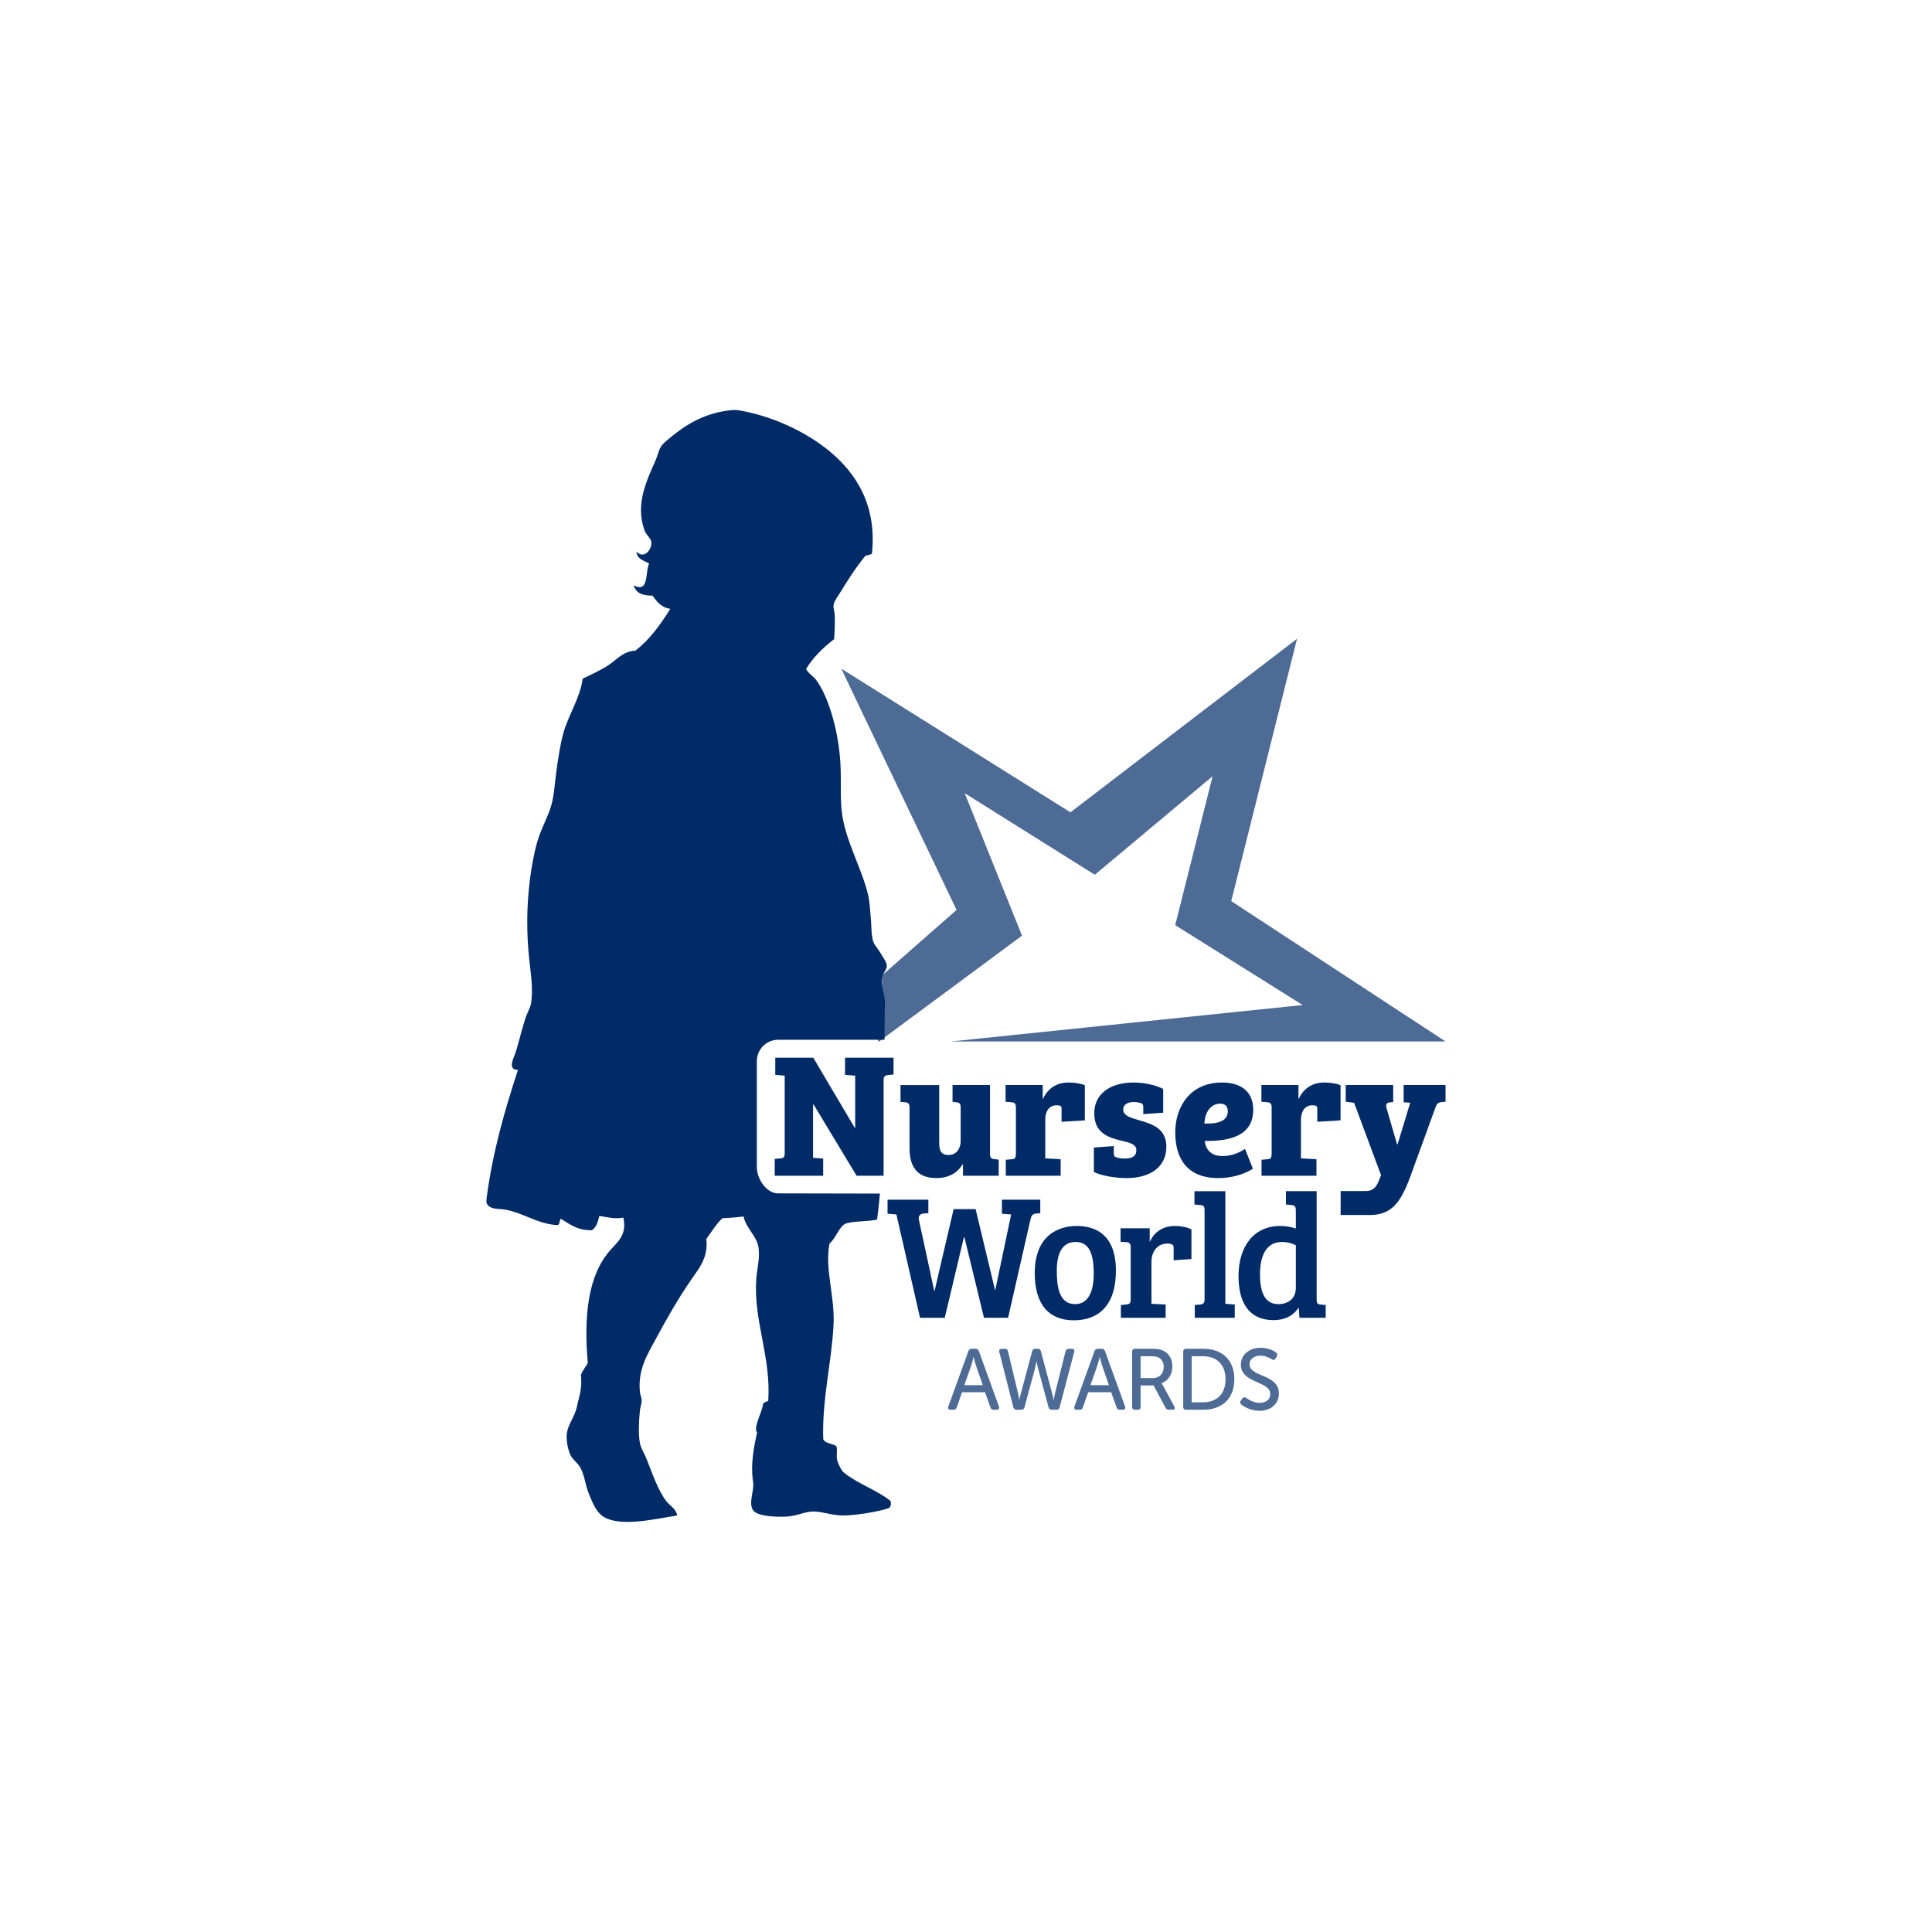 <svg width="280" height="280" viewBox="0 0 280 280" fill="none" xmlns="http://www.w3.org/2000/svg">
<g clip-path="url(#clip0_4078_104798)">
<path d="M209.501 150.94L178.441 130.594L187.975 92.576L155.136 117.728L121.924 96.907L138.632 131.873L129.553 139.847L127.801 141.386C128.027 142.917 127.781 144.526 127.069 145.88C126.956 146.391 126.788 146.883 126.562 147.347C127.11 148.464 127.342 149.705 127.259 150.94H127.403L130.125 148.925L148.117 135.603L139.814 114.957L158.667 126.777L175.738 112.496L170.322 134.082L188.791 145.656L137.798 150.94H209.501Z" fill="#4D6B95"/>
<path d="M109.1 214.488C109.098 214.474 109.098 214.46 109.096 214.445C108.938 214.445 108.784 214.46 109.1 214.488Z" fill="#002B67"/>
<path d="M122.298 213.411C121.871 213.057 121.369 211.895 121.301 211.501C121.197 210.891 121.401 210.075 121.219 209.593C120.655 209.186 119.631 209.241 119.31 208.595C119.12 202.793 120.534 197.401 120.804 191.995C121.013 187.798 119.491 183.916 120.223 180.207C121.045 179.601 121.595 177.829 122.463 177.384C123.314 176.95 125.913 177.049 127.112 176.752C127.108 176.721 127.3 175.441 127.524 172.983L112.768 172.953C111.074 172.953 109.687 170.848 109.687 169.153V153.775C109.687 152.081 111.074 150.694 112.768 150.694H128.194C128.202 147.726 128.223 145.503 128.274 145.344C128.258 144.361 127.694 143.066 127.859 141.692C127.942 140.993 128.54 140.537 128.522 139.947C128.508 139.435 127.933 138.692 127.61 138.121C127.269 137.52 126.683 136.934 126.53 136.379C126.232 135.291 126.313 134.061 126.199 132.975C126.082 131.865 126.055 130.698 125.783 129.571C124.906 125.93 122.593 121.914 122.048 118.035C121.724 115.72 121.951 113.327 121.799 110.645C121.554 106.329 120.261 101.367 118.396 98.692C117.932 98.028 117.141 97.618 116.818 96.95C117.879 95.217 119.311 93.853 120.885 92.633C120.979 91.342 121.021 90.186 120.969 89.063C120.949 88.641 120.76 88.126 120.803 87.736C120.871 87.108 121.418 86.448 121.799 85.826C123.015 83.843 124.125 82.118 125.451 80.514C125.815 80.49 126.093 80.38 126.364 80.266C127.12 73.266 124.096 68.569 120.139 65.325C116.83 62.611 111.859 60.216 106.857 59.431H106.111C102.589 59.749 99.86 61.217 97.561 63.083C96.914 63.608 96.092 64.209 95.735 64.826C95.459 65.303 95.319 65.984 95.071 66.569C93.909 69.323 91.965 72.866 93.41 76.862C93.666 77.57 94.379 78.048 94.406 78.605C94.464 79.793 93.231 81.067 92.249 79.934C92.297 81.075 93.341 81.221 94.074 81.677C93.466 82.944 94.118 85.991 91.833 84.832C92.206 86.028 93.153 86.311 94.573 86.326C95.195 87.197 95.832 88.054 97.146 88.236C95.718 90.514 94.181 92.685 92.083 94.295C90.15 94.394 89.264 95.785 87.849 96.619C86.709 97.291 85.675 97.768 84.447 98.362C84.072 101.204 82.326 103.691 81.624 106.33C81.169 108.041 80.903 109.835 80.628 111.81C80.35 113.811 80.323 115.586 79.715 117.288C79.157 118.848 78.373 120.288 77.888 121.936C77.368 123.71 77.044 125.585 76.809 127.414C76.303 131.366 76.289 135.291 76.727 139.285C76.942 141.254 77.271 143.276 76.975 145.344C76.877 146.036 76.408 146.76 76.145 147.587C75.629 149.202 75.35 150.445 74.818 152.234C74.491 153.328 73.444 155.041 75.066 155.056C73.156 160.921 71.387 166.929 70.5 173.816V174.315C70.909 175.367 72.277 175.141 73.24 175.311C75.749 175.751 78.027 177.426 80.793 177.552C81.191 177.48 81.022 176.84 81.292 176.638C82.558 177.42 83.697 178.327 85.773 178.298C86.418 177.892 86.659 177.082 86.852 176.224C88.085 176.398 88.96 176.701 90.338 176.472C90.901 178.98 89.522 179.961 88.429 181.203C85.233 184.841 84.581 190.634 85.192 197.557C84.85 198.1 84.467 198.602 84.196 199.217C84.32 200.672 84.169 201.698 83.865 202.786C83.712 203.33 83.61 203.98 83.449 204.446C82.973 205.828 82.126 206.767 82.121 208.18C82.118 209.154 82.35 210.193 82.702 210.92C82.991 211.517 83.639 211.952 84.031 212.581C84.685 213.631 84.837 215.186 85.276 216.315C85.643 217.258 86.142 218.523 86.852 219.303C88.977 221.64 94.985 220.114 98.142 219.636C97.996 218.647 97.085 218.238 96.564 217.56C95.307 215.925 94.509 213.414 93.659 211.336C93.354 210.589 92.879 209.856 92.746 209.177C92.491 207.882 92.594 205.84 92.746 204.362C92.794 203.888 93.013 203.438 92.996 202.951C92.979 202.498 92.786 202.161 92.746 201.79C92.398 198.55 93.818 196.313 94.987 194.153C96.694 191.001 98.2 188.336 100.134 185.52C101.413 183.658 102.625 182.308 102.375 179.543C103.122 178.52 103.786 177.413 104.7 176.555C105.42 176.533 106.706 176.434 107.771 176.307C108.085 177.953 109.69 179.147 109.93 180.789C110.161 182.378 109.69 183.947 109.597 185.437C109.214 191.554 111.761 196.605 111.341 203.035C111.07 203.152 110.727 203.196 110.593 203.449C110.503 204.551 109.103 206.959 109.727 207.592C109.194 209.971 108.822 212.191 109.095 214.446C109.256 214.446 109.422 214.46 109.099 214.49C109.444 215.834 108.435 217.648 109.099 218.807C109.639 219.748 112.232 219.859 113.831 219.803C115.52 219.742 116.61 219.051 117.898 219.056C119.208 219.061 120.676 219.643 122.132 219.636C124.718 219.626 128.737 218.753 128.938 218.473C129.141 218.191 129.194 217.821 129.024 217.499C127.131 215.962 124.207 214.995 122.298 213.411Z" fill="#002B67"/>
<path d="M122.471 153.289V155.784L123.938 155.887V163.474H123.891L120.957 158.521L118.013 153.541L117.864 153.288H112.36V155.783L113.724 155.886V167.137C113.724 167.698 113.565 167.829 113.126 167.876L112.275 167.96V170.399H119.302V167.904L117.835 167.801V160.082H117.919L118.209 160.559L124.143 170.399H128.058V156.578C128.058 156.017 128.217 155.887 128.647 155.802L129.497 155.728V153.289H122.47H122.471Z" fill="#002B67"/>
<path d="M144.049 167.979C143.61 167.933 143.479 167.755 143.479 167.185V157.251H138.049V159.69L138.61 159.746C139.078 159.793 139.227 159.98 139.227 160.522V165.335C139.227 166.568 138.535 167.391 137.479 167.391C136.376 167.391 136.115 166.774 136.115 165.541V157.252H130.508V159.691L131.199 159.747C131.611 159.794 131.816 159.953 131.816 160.495V166.391C131.816 167.578 132.031 168.522 132.461 169.213C133.077 170.241 134.162 170.736 135.731 170.736C137.507 170.736 138.797 169.942 139.488 168.755H139.563V170.4H144.74V168.064L144.048 167.98L144.049 167.979Z" fill="#002B67"/>
<path d="M154.85 156.887C152.645 156.887 151.589 158.279 151.177 159.232H151.121V157.251H145.738V159.672L146.645 159.746C147.084 159.793 147.233 159.98 147.233 160.494V167.157C147.233 167.774 147.131 167.979 146.617 168.007L145.767 168.082V170.399H153.719V168.007L151.486 167.877V162.242C151.486 161.055 152.074 160.186 153.103 160.186C153.364 160.186 153.514 160.205 153.645 160.26C153.822 160.335 153.85 160.438 153.85 160.802V162.578L157.224 162.372V157.279C156.523 156.99 155.579 156.887 154.85 156.887Z" fill="#002B67"/>
<path d="M165.149 162.372C163.869 161.989 162.785 161.727 162.785 160.802C162.785 160.13 163.346 159.718 164.28 159.718C164.663 159.718 164.999 159.746 165.355 159.877C165.644 159.98 165.692 160.157 165.692 160.541V161.466L168.579 161.26V157.812C167.261 157.167 165.663 156.887 164.299 156.887C160.953 156.887 158.589 158.485 158.589 161.344C158.589 164.147 160.542 164.821 162.345 165.279C163.682 165.587 164.691 165.793 164.691 166.699C164.691 167.568 164.046 167.905 163.037 167.905C162.523 167.905 162.065 167.83 161.775 167.727C161.467 167.625 161.421 167.419 161.421 167.083V166.102L158.533 166.307V169.858C159.776 170.457 161.804 170.737 163.271 170.737C166.776 170.737 169.037 169.064 169.037 166.205C169.037 163.533 166.953 162.888 165.149 162.374V162.372Z" fill="#002B67"/>
<path d="M177.176 167.549C175.494 167.549 174.727 166.568 174.597 165.353C178.484 165.409 181.624 164.484 181.624 160.83C181.624 158.12 179.774 156.887 177.073 156.887C172.616 156.887 170.326 160.26 170.326 164.12C170.326 167.932 172.074 170.736 176.578 170.736C179.484 170.736 181.447 169.502 181.578 169.372L180.437 166.512C179.615 167.054 178.484 167.549 177.176 167.549ZM176.84 159.952C177.485 159.952 177.942 160.26 177.942 161.054C177.942 162.297 176.858 162.914 174.55 162.83C174.625 161.157 175.494 159.952 176.84 159.952Z" fill="#002B67"/>
<path d="M191.922 156.887C189.707 156.887 188.651 158.279 188.24 159.232H188.184V157.251H182.811V159.672L183.707 159.746C184.146 159.793 184.296 159.98 184.296 160.494V167.157C184.296 167.774 184.193 167.979 183.68 168.007L182.829 168.082V170.399H190.791V168.007L188.548 167.877V162.242C188.548 161.055 189.137 160.186 190.174 160.186C190.427 160.186 190.585 160.205 190.707 160.26C190.894 160.335 190.912 160.438 190.912 160.802V162.578L194.286 162.372V157.279C193.594 156.99 192.641 156.887 191.922 156.887Z" fill="#002B67"/>
<path d="M209.499 157.251V159.672L208.939 159.718C208.369 159.774 208.21 159.999 208.032 160.522L204.425 170.427C203.986 171.633 203.556 172.633 203.07 173.445C201.995 175.249 200.668 176.09 198.481 176.09H194.295V172.613H197.977C198.958 172.604 199.444 172.09 199.818 171.146L200.154 170.324L196.248 159.82L195.034 159.67V157.25H201.912V159.717L201.342 159.773C200.977 159.82 200.8 160.082 200.931 160.539L202.472 165.847H202.547L204.379 159.82L203.426 159.745V157.251H209.5L209.499 157.251Z" fill="#002B67"/>
<path d="M145.207 173.866V175.903L146.543 176.006L144.254 186.921H144.197L141.394 175.239H138.208L136.357 183.173L135.451 187.079H135.394L134.553 183.173L133.18 176.828C133.058 176.211 133.338 175.931 133.825 175.874L134.544 175.828V173.865H128.629V175.902L129.918 176.005L130.049 176.594L131.553 183.173L133.338 190.985H136.917L138.777 183.173L139.692 179.323H139.776L140.131 180.79L142.607 190.985H146.102L149.345 176.725C149.476 176.08 149.737 175.902 150.195 175.874L150.765 175.828V173.865H145.205L145.207 173.866Z" fill="#002B67"/>
<path d="M156.037 177.678C153.365 177.678 149.963 179.07 149.963 184.5C149.963 189.163 152.103 191.35 155.626 191.35C159.205 191.35 161.728 189.191 161.728 184.163C161.728 178.248 157.944 177.678 156.037 177.678ZM155.813 189.004C153.496 189.004 153.159 186.509 153.159 184.145C153.159 181.669 153.935 179.996 155.888 179.996C157.869 179.996 158.513 181.743 158.513 184.575C158.513 187.154 157.738 189.005 155.813 189.005L155.813 189.004Z" fill="#002B67"/>
<path d="M170.297 177.678C168.241 177.678 167.11 178.865 166.643 179.968H166.624V178.015H162.4V179.968L163.269 180.024C163.708 180.071 163.868 180.23 163.868 180.744V188.21C163.868 188.799 163.793 189.005 163.223 189.06L162.447 189.135V190.985H168.933V189.06L166.877 188.957V182.883C166.877 181.387 167.755 180.228 169.148 180.228C169.475 180.228 169.68 180.256 169.867 180.359C170.073 180.434 170.091 180.583 170.091 181.023V182.649L172.67 182.471V178.173C171.951 177.809 171.044 177.678 170.296 177.678L170.297 177.678Z" fill="#002B67"/>
<path d="M177.586 188.958V172.633H173.109V174.567L173.932 174.642C174.417 174.669 174.577 174.819 174.577 175.389V188.21C174.577 188.855 174.446 188.977 173.96 189.061L173.156 189.135V190.985H178.95V189.06L177.586 188.957V188.958Z" fill="#002B67"/>
<path d="M191.362 189.06C190.895 189.004 190.82 188.855 190.82 188.285V172.632H186.363V174.566L187.166 174.641C187.624 174.697 187.801 174.846 187.801 175.388V178.043C187.082 177.809 186.362 177.678 185.54 177.678C181.625 177.678 179.494 180.743 179.494 184.939C179.494 188.34 180.7 191.321 184.587 191.321C185.923 191.321 187.269 190.882 188.138 189.602L188.241 189.621L188.325 190.985H192.129V189.135L191.363 189.061L191.362 189.06ZM187.801 186.687C187.801 188.033 186.857 189.004 185.26 189.004C183.12 189.004 182.606 186.949 182.606 184.659C182.606 182.108 183.456 179.996 185.773 179.996C186.624 179.996 187.343 180.23 187.801 180.464V186.688V186.687Z" fill="#002B67"/>
<path d="M140.344 195.818C140.419 195.592 140.573 195.479 140.806 195.479H141.407C141.64 195.479 141.795 195.592 141.87 195.818L144.772 203.837C144.822 203.979 144.816 204.094 144.753 204.181C144.691 204.269 144.584 204.313 144.434 204.313H144.009C143.775 204.313 143.621 204.2 143.546 203.975L142.758 201.773H139.43L138.654 203.975C138.587 204.2 138.437 204.313 138.204 204.313H137.778C137.62 204.313 137.511 204.269 137.453 204.181C137.395 204.094 137.391 203.979 137.441 203.837L140.344 195.818ZM142.433 200.747L141.458 197.944C141.416 197.827 141.377 197.7 141.338 197.562C141.3 197.424 141.265 197.289 141.232 197.156C141.199 197.006 141.161 196.851 141.12 196.693H141.095C141.044 196.851 141.002 197.006 140.97 197.156C140.928 197.289 140.89 197.424 140.857 197.562C140.824 197.7 140.786 197.827 140.745 197.944L139.756 200.747H142.433Z" fill="#4D6B95"/>
<path d="M144.822 195.93C144.756 195.63 144.877 195.479 145.185 195.479H145.623C145.874 195.479 146.027 195.601 146.086 195.842L147.549 201.96C147.575 202.078 147.597 202.192 147.618 202.304C147.639 202.418 147.658 202.519 147.674 202.611C147.691 202.711 147.704 202.807 147.712 202.899H147.737C147.745 202.807 147.762 202.711 147.787 202.611C147.804 202.519 147.824 202.42 147.849 202.31C147.874 202.203 147.908 202.085 147.95 201.96L149.589 195.83C149.647 195.596 149.801 195.479 150.051 195.479H150.402C150.652 195.479 150.802 195.597 150.852 195.83L152.491 201.96C152.524 202.085 152.554 202.203 152.579 202.31C152.604 202.419 152.625 202.519 152.641 202.611C152.666 202.711 152.683 202.807 152.692 202.899H152.717C152.733 202.807 152.75 202.711 152.767 202.611C152.783 202.519 152.8 202.418 152.817 202.304C152.833 202.192 152.858 202.078 152.892 201.96L154.431 195.842C154.489 195.601 154.643 195.479 154.894 195.479H155.319C155.627 195.479 155.749 195.63 155.682 195.93L153.568 203.962C153.51 204.196 153.355 204.312 153.105 204.312H152.417C152.183 204.312 152.033 204.195 151.967 203.962L150.516 198.582C150.474 198.44 150.436 198.294 150.403 198.145C150.37 197.995 150.34 197.861 150.315 197.744C150.282 197.602 150.257 197.465 150.24 197.331H150.203C150.177 197.465 150.148 197.602 150.115 197.744C150.09 197.861 150.063 197.995 150.034 198.145C150.005 198.294 149.969 198.441 149.928 198.582L148.476 203.962C148.41 204.196 148.255 204.312 148.014 204.312H147.326C147.084 204.312 146.93 204.191 146.863 203.949L144.823 195.93L144.822 195.93Z" fill="#4D6B95"/>
<path d="M158.623 195.818C158.698 195.592 158.852 195.479 159.085 195.479H159.686C159.92 195.479 160.074 195.592 160.149 195.818L163.051 203.837C163.101 203.979 163.095 204.094 163.033 204.181C162.97 204.269 162.864 204.313 162.714 204.313H162.288C162.054 204.313 161.9 204.2 161.825 203.975L161.037 201.773H157.709L156.934 203.975C156.867 204.2 156.716 204.313 156.483 204.313H156.058C155.899 204.313 155.791 204.269 155.733 204.181C155.674 204.094 155.67 203.979 155.72 203.837L158.623 195.818ZM160.712 200.747L159.737 197.944C159.695 197.827 159.656 197.7 159.618 197.562C159.58 197.424 159.544 197.289 159.512 197.156C159.478 197.006 159.44 196.851 159.399 196.693H159.374C159.323 196.851 159.282 197.006 159.249 197.156C159.207 197.289 159.17 197.424 159.136 197.562C159.103 197.7 159.065 197.827 159.024 197.944L158.035 200.747H160.712Z" fill="#4D6B95"/>
<path d="M164.076 195.893C164.076 195.617 164.214 195.479 164.49 195.479H166.867C167.3 195.479 167.638 195.498 167.88 195.536C168.123 195.573 168.335 195.634 168.518 195.717C168.943 195.909 169.281 196.201 169.531 196.593C169.782 196.985 169.907 197.465 169.907 198.032C169.907 198.599 169.767 199.104 169.488 199.546C169.209 199.988 168.823 200.292 168.331 200.459V200.484C168.347 200.517 168.372 200.551 168.406 200.585C168.456 200.651 168.519 200.751 168.594 200.885L170.183 203.825C170.266 203.967 170.281 204.083 170.227 204.175C170.172 204.267 170.066 204.313 169.907 204.313H169.406C169.173 204.313 169.01 204.217 168.919 204.025L167.192 200.797H165.303V203.899C165.303 204.175 165.166 204.313 164.89 204.313H164.49C164.214 204.313 164.077 204.175 164.077 203.899V195.892L164.076 195.893ZM167.079 199.721C167.562 199.721 167.946 199.573 168.23 199.277C168.513 198.981 168.655 198.582 168.655 198.082C168.655 197.765 168.586 197.486 168.449 197.244C168.311 197.002 168.104 196.823 167.829 196.706C167.712 196.656 167.579 196.618 167.429 196.593C167.279 196.568 167.062 196.556 166.779 196.556H165.302V199.721H167.078H167.079Z" fill="#4D6B95"/>
<path d="M171.482 195.893C171.482 195.617 171.62 195.479 171.896 195.479H174.41C175.086 195.479 175.698 195.578 176.249 195.774C176.799 195.969 177.271 196.255 177.663 196.631C178.055 197.007 178.357 197.467 178.57 198.014C178.782 198.56 178.889 199.183 178.889 199.883C178.889 200.584 178.783 201.21 178.57 201.76C178.357 202.31 178.055 202.774 177.663 203.149C177.271 203.524 176.8 203.812 176.249 204.012C175.699 204.212 175.086 204.313 174.41 204.313H171.896C171.62 204.313 171.482 204.175 171.482 203.899V195.892V195.893ZM174.323 203.237C174.823 203.237 175.275 203.164 175.68 203.018C176.084 202.872 176.43 202.657 176.718 202.374C177.007 202.09 177.227 201.739 177.381 201.322C177.535 200.906 177.613 200.426 177.613 199.883C177.613 199.341 177.534 198.864 177.375 198.451C177.217 198.038 176.994 197.69 176.706 197.407C176.418 197.123 176.072 196.91 175.668 196.769C175.263 196.627 174.815 196.556 174.323 196.556H172.708V203.237H174.323V203.237Z" fill="#4D6B95"/>
<path d="M179.891 203.549C179.808 203.474 179.755 203.391 179.734 203.299C179.713 203.207 179.749 203.099 179.84 202.974L180.053 202.674C180.203 202.482 180.391 202.457 180.616 202.598C180.691 202.657 180.792 202.726 180.917 202.805C181.042 202.884 181.186 202.961 181.349 203.036C181.511 203.112 181.693 203.176 181.893 203.231C182.093 203.285 182.31 203.311 182.543 203.311C183.019 203.311 183.396 203.197 183.676 202.967C183.955 202.738 184.095 202.432 184.095 202.048C184.095 201.722 183.99 201.456 183.782 201.247C183.573 201.038 183.311 200.853 182.994 200.691C182.676 200.528 182.335 200.369 181.968 200.215C181.6 200.061 181.259 199.882 180.942 199.677C180.625 199.473 180.362 199.22 180.154 198.92C179.944 198.62 179.84 198.24 179.84 197.782C179.84 197.406 179.914 197.068 180.06 196.768C180.205 196.467 180.408 196.211 180.667 195.998C180.924 195.786 181.229 195.621 181.58 195.504C181.93 195.387 182.305 195.329 182.706 195.329C182.964 195.329 183.21 195.352 183.444 195.398C183.678 195.444 183.89 195.5 184.082 195.567C184.273 195.633 184.441 195.707 184.583 195.785C184.724 195.864 184.837 195.938 184.92 196.004C185.12 196.146 185.162 196.334 185.045 196.567L184.87 196.88C184.795 197.013 184.709 197.082 184.613 197.086C184.517 197.091 184.415 197.06 184.307 196.993C184.14 196.892 183.921 196.782 183.65 196.661C183.379 196.541 183.056 196.48 182.68 196.48C182.222 196.48 181.842 196.591 181.542 196.811C181.241 197.032 181.091 197.335 181.091 197.718C181.091 198.035 181.195 198.293 181.404 198.494C181.613 198.694 181.875 198.871 182.192 199.025C182.509 199.179 182.851 199.329 183.218 199.476C183.586 199.622 183.927 199.799 184.244 200.007C184.561 200.216 184.824 200.472 185.032 200.777C185.241 201.081 185.345 201.471 185.345 201.947C185.345 202.297 185.283 202.625 185.157 202.929C185.032 203.233 184.849 203.498 184.607 203.723C184.365 203.948 184.071 204.128 183.725 204.261C183.379 204.394 182.985 204.461 182.542 204.461C182.226 204.461 181.927 204.43 181.648 204.368C181.369 204.305 181.116 204.225 180.891 204.13C180.666 204.034 180.468 203.934 180.297 203.829C180.126 203.725 179.991 203.631 179.89 203.548L179.891 203.549Z" fill="#4D6B95"/>
</g>
<defs>
<clipPath id="clip0_4078_104798">
<rect width="139" height="161.138" fill="white" transform="translate(70.5 59.431)"/>
</clipPath>
</defs>
</svg>
